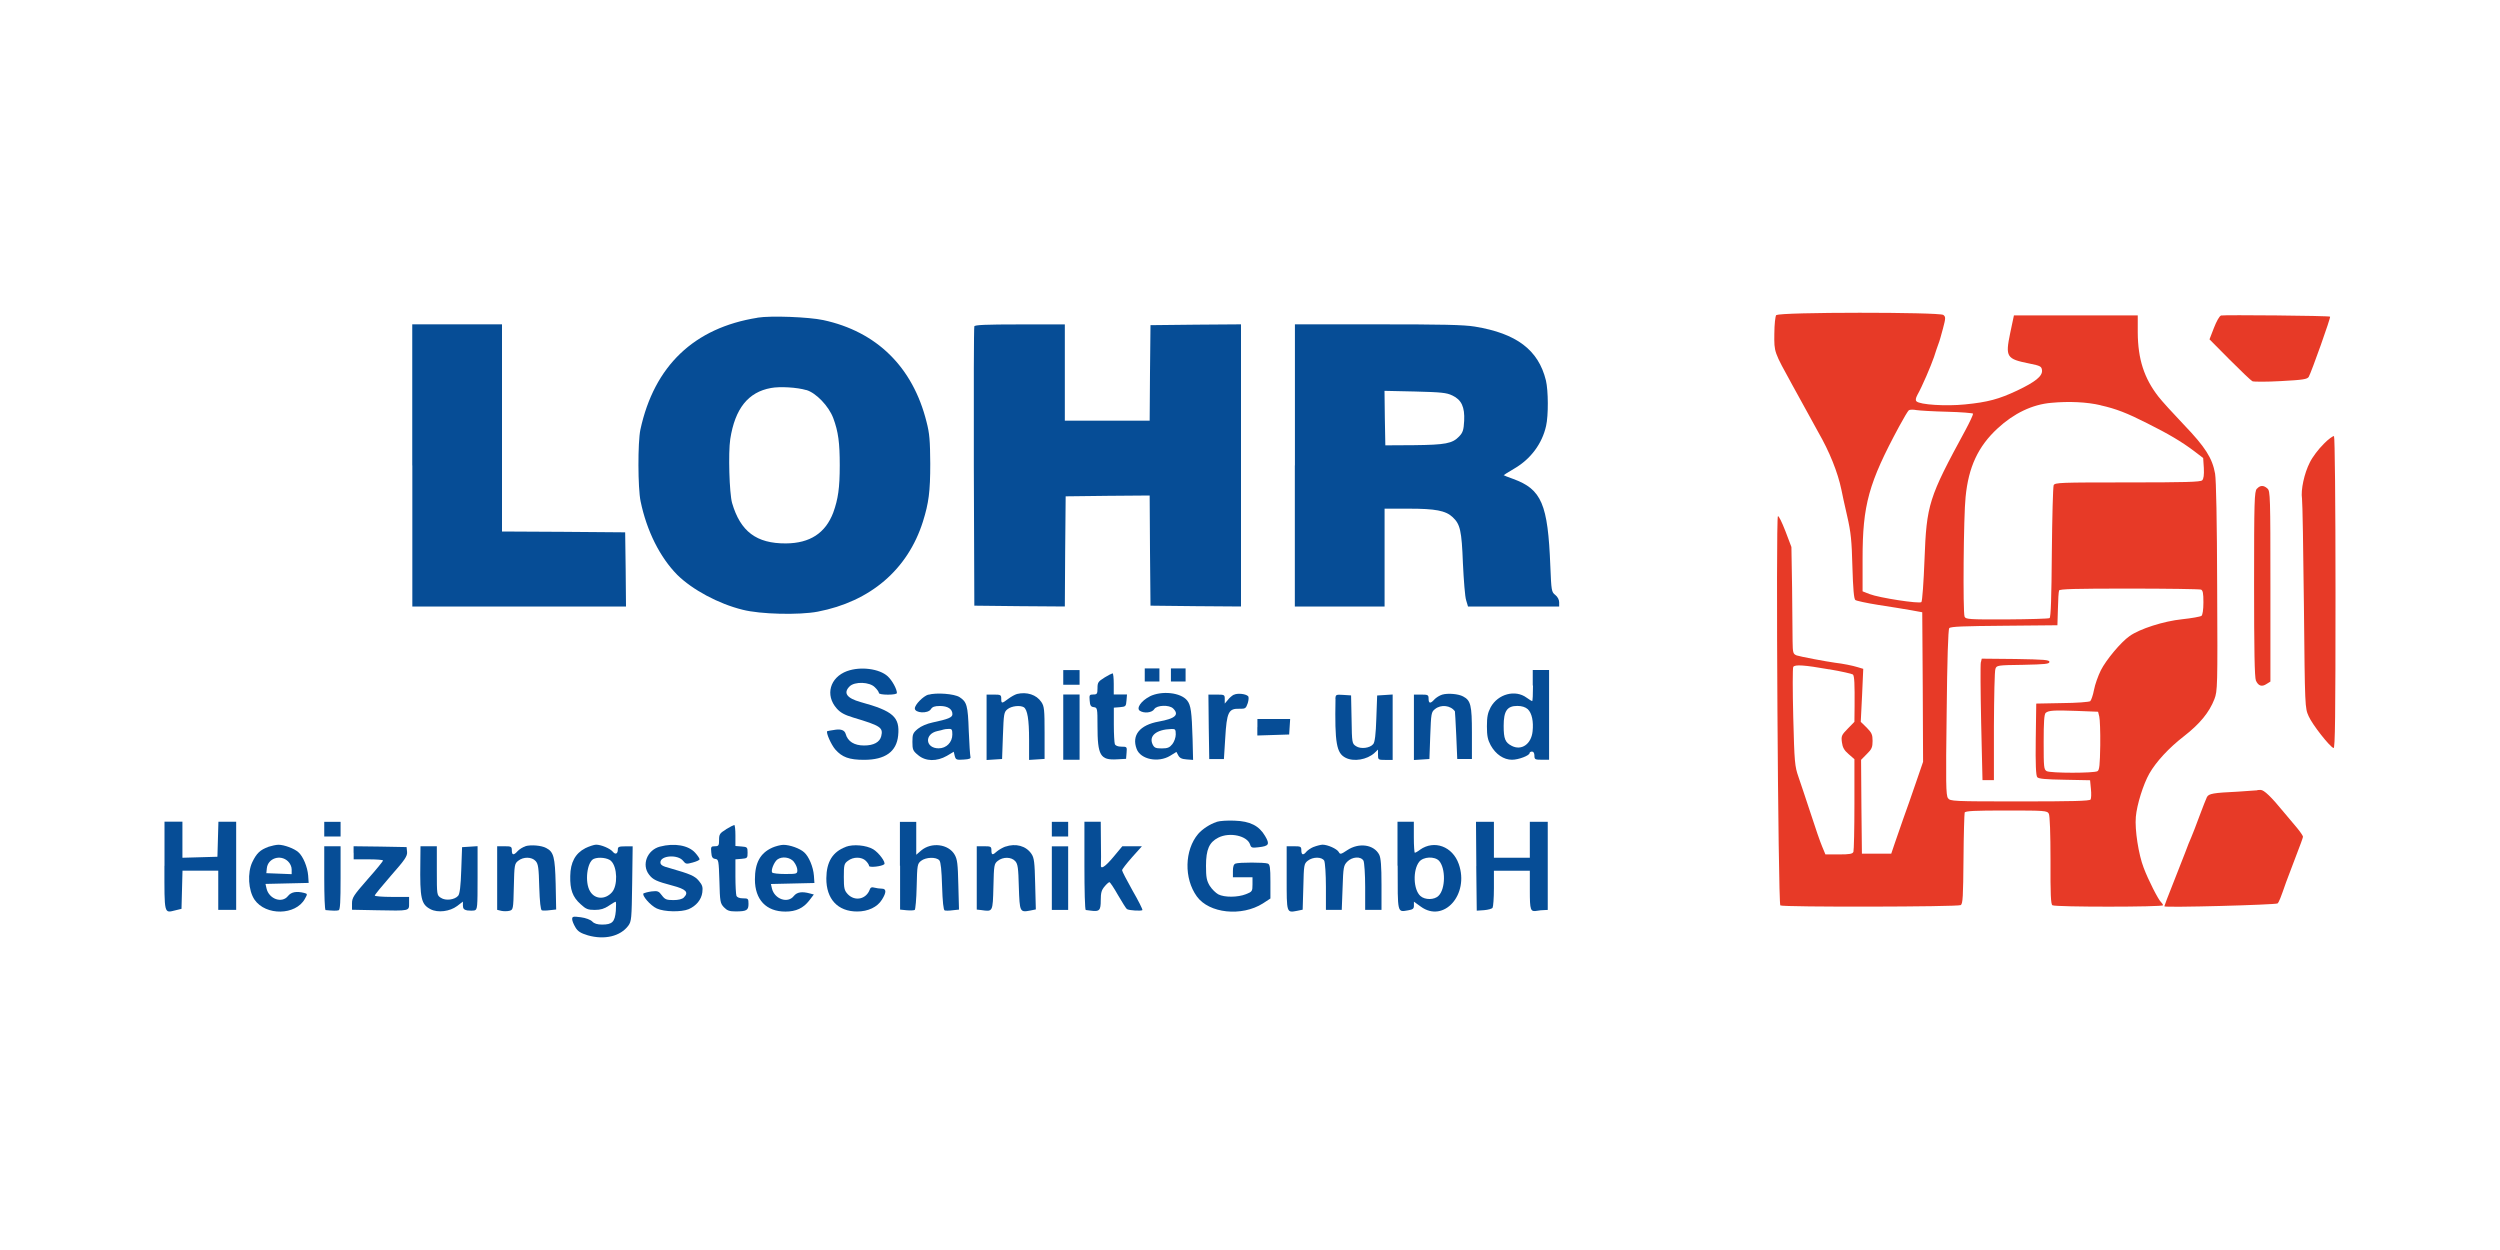 <svg viewBox="0 0 300 150" xmlns="http://www.w3.org/2000/svg" id="Ebene_1"><defs><style>.cls-1{fill:#e73a27;}.cls-2{fill:#064d96;}</style></defs><path d="M213.15,37.8c-.12.16-.22,1.12-.23,2.25-.02,2.25-.06,2.11,2.17,6.17.72,1.31,1.61,2.92,1.96,3.56s.86,1.57,1.12,2.04c1.37,2.37,2.37,4.87,2.8,6.95.08.43.39,1.86.69,3.15.45,1.96.55,2.96.63,6.11.08,2.66.18,3.82.35,3.97.12.1,1.37.37,2.76.59s3.15.49,3.9.63l1.37.25.06,8.98.04,8.97-.88,2.56c-.49,1.43-1.15,3.33-1.49,4.25-.31.92-.78,2.23-1.02,2.94l-.43,1.27h-3.52l-.06-5.64-.04-5.62.69-.7c.59-.57.69-.82.69-1.57s-.1-.98-.7-1.59l-.72-.7.16-3.19.14-3.17-.67-.2c-.57-.18-1.8-.43-2.7-.53-1.04-.14-4.23-.74-4.62-.88-.43-.18-.47-.29-.49-1.7,0-.84-.04-3.74-.06-6.42l-.08-4.89-.72-1.9c-.41-1.06-.8-1.86-.9-1.8-.27.16.02,46.53.29,46.71.33.22,21.3.18,21.65-.04.25-.16.29-1.02.33-5.52.02-2.94.1-5.44.14-5.58.08-.2,1.19-.25,4.99-.25,4.66,0,4.91.02,5.11.39.12.23.2,2.31.2,5.6-.02,4.09.04,5.27.23,5.38.35.23,13.27.22,13.27,0,0-.1-.12-.25-.23-.37-.31-.25-1.55-2.68-2.09-4.13-.61-1.57-1.08-4.56-.94-6.11.12-1.45.9-3.93,1.62-5.19.82-1.43,2.33-3.07,4.15-4.48,1.92-1.49,3.05-2.88,3.66-4.46.37-.98.39-1.43.33-13.45-.02-7.79-.12-12.86-.25-13.6-.33-1.86-1.17-3.19-3.76-5.89-1.29-1.35-2.66-2.86-3.05-3.37-1.7-2.19-2.45-4.48-2.47-7.67v-2.06h-14.86l-.45,2.13c-.59,2.86-.45,3.09,2.29,3.64,1.35.27,1.47.35,1.53.8.08.7-.76,1.39-2.99,2.45-2.17,1.02-3.5,1.39-6.26,1.66-2.25.23-5.4.04-5.81-.37-.14-.14-.1-.37.1-.76.57-1,1.62-3.46,2-4.56.18-.59.43-1.29.53-1.57.12-.27.35-1.12.55-1.86.33-1.25.33-1.39.04-1.62-.47-.35-19.67-.35-19.99.02ZM252.08,48.64c1.84.41,3.15.92,5.58,2.15,2.58,1.29,4.13,2.21,5.62,3.33l1.1.84.08,1.21c.04.82-.02,1.29-.2,1.47-.22.2-2.02.25-8.95.25-8.08,0-8.71.02-8.87.33-.08.2-.18,3.84-.22,8.08-.04,5.44-.12,7.77-.27,7.87-.12.08-2.43.14-5.15.16-4.54.02-4.93-.02-5.05-.33-.22-.53-.12-12.2.12-14.35.35-3.62,1.51-6.09,3.84-8.24,1.96-1.82,4.19-2.88,6.44-3.07,2.13-.2,4.27-.1,5.93.29ZM233.68,49.41c1.66.04,3.05.16,3.09.23.02.1-.39,1-.92,1.98-4.42,8.14-4.66,8.89-4.91,15.56-.1,2.68-.27,4.97-.37,5.07-.23.23-5.07-.51-6.22-.96l-.84-.33v-3.93c0-6.44.72-9.06,4.4-15.88.53-.98,1.04-1.84,1.15-1.92s.53-.1.9-.02c.37.06,2.06.16,3.72.2ZM264.1,70.74c.25.1.31.43.31,1.55,0,.9-.1,1.49-.23,1.61-.14.1-1.19.29-2.33.41-2.21.23-5.09,1.15-6.3,2.02-1.04.72-2.82,2.86-3.45,4.11-.33.67-.7,1.7-.82,2.35-.12.63-.33,1.23-.45,1.35-.14.1-1.64.22-3.37.23l-3.11.06-.06,4.29c-.04,2.94.02,4.37.18,4.54.16.2,1,.27,3.29.31l3.05.06.1,1.04c.06.57.04,1.14-.04,1.27-.1.18-2.19.23-8.48.23-8.1,0-8.36-.02-8.63-.39-.25-.33-.27-1.8-.16-10.28.06-6.26.18-9.98.31-10.12.16-.2,1.8-.25,6.6-.29l6.38-.06.06-1.96c.02-1.08.08-2.07.14-2.21.06-.18,1.92-.23,8.4-.23,4.56,0,8.44.06,8.61.12ZM219.47,80.31c1.49.25,2.78.55,2.88.63.18.18.22,1.15.2,3.8l-.02,1.88-.8.82c-.74.76-.8.88-.7,1.64.08.61.27.96.8,1.41l.7.61v5.4c0,2.98-.06,5.54-.12,5.72-.1.25-.45.31-1.74.31h-1.62l-.39-.94c-.22-.51-.84-2.29-1.37-3.95-.55-1.66-1.21-3.66-1.47-4.4-.45-1.29-.49-1.74-.63-7.18-.08-3.21-.08-5.91,0-6.03.2-.31,1.33-.23,4.29.29ZM251.91,85.97c.08.29.14,1.86.12,3.46-.04,2.37-.1,2.98-.33,3.11-.39.25-5.6.25-6.09,0-.35-.2-.37-.45-.37-3.5,0-2.41.06-3.35.25-3.5.35-.29.98-.33,3.74-.23l2.54.1.14.57Z" class="cls-1"></path><path d="M237.7,79.47c-.06.25-.04,3.52.04,7.3l.16,6.85h1.37v-6.46c.02-3.56.08-6.66.18-6.89.14-.43.23-.45,3.31-.49,2.66-.06,3.17-.1,3.17-.35s-.61-.29-4.05-.35l-4.07-.04-.1.43Z" class="cls-1"></path><path d="M266.53,37.86c-.2.06-.55.69-.86,1.49l-.53,1.37,2.43,2.45c1.33,1.33,2.56,2.51,2.72,2.58s1.7.08,3.43-.02c2.64-.14,3.15-.22,3.33-.51.33-.59,2.66-7.13,2.56-7.22-.1-.12-12.72-.23-13.08-.14Z" class="cls-1"></path><path d="M90.9,38.13c-7.61,1.21-12.39,5.77-14.05,13.41-.33,1.53-.31,7.05.02,8.61.74,3.58,2.33,6.73,4.4,8.83,1.8,1.78,4.95,3.48,7.85,4.19,2.13.55,6.79.65,9,.23,6.32-1.21,10.81-5.05,12.63-10.81.7-2.23.88-3.6.88-6.95-.02-2.76-.08-3.62-.45-5.03-1.64-6.56-5.97-10.82-12.39-12.2-1.72-.37-6.26-.55-7.89-.29ZM96.76,46.8c1.17.35,2.68,1.92,3.23,3.37.61,1.64.78,2.96.78,5.68s-.2,4.05-.78,5.66c-.94,2.47-2.8,3.68-5.68,3.7-3.54.02-5.46-1.43-6.46-4.85-.33-1.17-.47-6.03-.22-7.67.57-3.66,2.15-5.64,4.89-6.13,1.06-.2,3.13-.08,4.23.25Z" class="cls-2"></path><path d="M49.48,55.85v16.93h25.64l-.04-4.46-.06-4.44-7.38-.06-7.4-.04v-24.86h-10.77v16.93Z" class="cls-2"></path><path d="M116.92,39.15c-.06.14-.08,7.73-.06,16.89l.06,16.64,5.42.06,5.44.04.04-6.6.06-6.62,5.03-.06,5.05-.04.04,6.6.06,6.62,5.44.06,5.42.04v-33.86l-5.42.04-5.44.06-.06,5.72-.04,5.74h-10.18v-11.55h-5.38c-4.13,0-5.42.06-5.48.23Z" class="cls-2"></path><path d="M155.38,55.85v16.93h10.77v-11.74h2.9c3.19,0,4.44.23,5.27,1.02.9.84,1.08,1.59,1.23,5.54.1,2.04.25,4.05.39,4.44l.22.74h10.94v-.51c0-.31-.2-.67-.47-.88-.45-.35-.47-.51-.59-3.45-.29-7.46-1.04-9.22-4.46-10.47-.63-.22-1.14-.43-1.14-.45s.59-.39,1.29-.8c1.96-1.14,3.33-2.99,3.8-5.11.29-1.25.27-4.25-.02-5.46-.9-3.66-3.52-5.64-8.53-6.46-1.33-.22-3.99-.27-11.65-.27h-9.94v16.93ZM174.27,47.45c1.12.53,1.51,1.39,1.43,3.05-.06,1.12-.16,1.41-.61,1.88-.8.84-1.64,1-5.42,1.04l-3.43.02-.06-3.27-.04-3.27,3.66.08c3.11.08,3.8.14,4.46.47Z" class="cls-2"></path><path d="M278.84,53.28c-.59.57-1.35,1.57-1.66,2.21-.67,1.31-1.1,3.29-.94,4.35.06.39.16,6.19.23,12.9.12,12.2.12,12.21.57,13.21.45,1.02,2.53,3.66,2.99,3.82.18.06.23-3.76.23-18.64,0-10.79-.08-18.73-.18-18.79s-.67.35-1.25.94Z" class="cls-1"></path><path d="M270.82,58.65c-.29.33-.33,1.41-.33,11.45,0,7.85.06,11.22.22,11.57.29.65.72.78,1.27.41l.47-.29v-11.43c0-10.81-.02-11.43-.35-11.73-.47-.43-.88-.41-1.27.02Z" class="cls-1"></path><path d="M101.65,80.53c-2.06.76-2.66,2.88-1.25,4.48.45.51.94.78,2,1.1,3.27.98,3.6,1.19,3.35,2.23-.18.72-.9,1.12-2.06,1.12s-1.96-.47-2.21-1.39q-.18-.63-1.17-.51c-.55.08-1.02.16-1.04.18-.18.16.47,1.62.96,2.19.82.94,1.68,1.25,3.46,1.25,2.53,0,3.9-.98,4.09-2.92.22-2.21-.59-2.94-4.5-4.01-1.68-.47-2.11-1.1-1.33-1.88.61-.61,2.41-.55,3.03.1.27.25.49.57.49.69s.45.2,1.08.2,1.08-.08,1.08-.2c0-.47-.57-1.51-1.1-2-1-.92-3.27-1.21-4.87-.63Z" class="cls-2"></path><path d="M137.37,81v.78h1.76v-1.57h-1.76v.78Z" class="cls-2"></path><path d="M140.51,81v.78h1.76v-1.57h-1.76v.78Z" class="cls-2"></path><path d="M127.59,81.29v.88h1.96v-1.76h-1.96v.88Z" class="cls-2"></path><path d="M183.96,82.27c0,1.02-.04,1.86-.1,1.86s-.35-.18-.67-.41c-1.35-1-3.43-.45-4.31,1.15-.35.67-.45,1.14-.45,2.29s.1,1.61.45,2.27c.61,1.1,1.57,1.74,2.56,1.74.8,0,2.11-.51,2.11-.8,0-.1.14-.18.29-.18.18,0,.29.18.29.49,0,.45.08.49.88.49h.88v-10.77h-1.96v1.86ZM183.34,85.11c.49.47.7,1.47.57,2.66-.16,1.53-1.33,2.33-2.49,1.74-.8-.41-.98-.84-.98-2.41,0-1.78.41-2.39,1.64-2.39.55,0,.96.14,1.25.39Z" class="cls-2"></path><path d="M132.54,81.31c-.76.47-.84.59-.84,1.27s-.06.76-.51.76-.49.06-.43.72c.04.61.14.76.51.8.41.06.43.14.43,2.25,0,3.56.33,4.13,2.35,4.01l1.08-.06.06-.74c.06-.7.04-.72-.61-.72-.45,0-.72-.12-.8-.31-.06-.18-.12-1.21-.12-2.33v-2.04l.74-.06c.69-.06.72-.1.78-.8l.06-.72h-1.59v-1.27c0-.7-.06-1.27-.14-1.27-.1.02-.53.23-.98.51Z" class="cls-2"></path><path d="M111.4,83.35c-.63.2-1.62,1.21-1.62,1.66,0,.57,1.57.65,1.92.1.18-.29.45-.39,1.1-.39.94,0,1.49.37,1.49.98,0,.39-.47.59-2.39,1-.67.14-1.39.45-1.76.76-.59.49-.65.65-.65,1.57s.06,1.08.69,1.59c.9.76,2.23.78,3.45.08l.82-.49.12.51c.12.45.22.49,1.06.43.7-.04.9-.12.82-.35-.04-.16-.14-1.57-.2-3.13-.1-3.01-.23-3.45-1.1-4.01-.63-.41-2.8-.57-3.74-.29ZM114.28,88.14c0,.94-.72,1.66-1.64,1.66-1.61,0-1.74-1.72-.16-2.07.29-.06.63-.14.72-.18.12-.04.39-.08.65-.08.37-.02.43.08.43.67Z" class="cls-2"></path><path d="M122.01,83.29c-.22.06-.67.31-1.02.57-.78.59-.84.59-.84-.02,0-.45-.08-.49-.88-.49h-.88v7.85l.94-.06.92-.06.1-2.8c.1-2.66.12-2.84.57-3.19.47-.37,1.49-.49,1.94-.22.43.29.63,1.45.63,3.91v2.41l.94-.06.92-.06v-3.13c0-2.78-.04-3.19-.39-3.7-.59-.88-1.74-1.25-2.94-.96Z" class="cls-2"></path><path d="M137.96,83.58c-1.04.53-1.64,1.43-1.17,1.72.51.33,1.45.23,1.72-.2.29-.49,1.8-.55,2.27-.08.76.76.25,1.21-1.74,1.57-2.27.41-3.27,1.64-2.64,3.29.47,1.25,2.58,1.68,4.01.82l.76-.47.22.41c.16.31.41.45,1,.49l.78.06-.06-2.51c-.1-3.27-.2-4.05-.65-4.62-.76-.96-3.05-1.21-4.5-.49ZM141.09,88.13c0,.37-.18.88-.41,1.17-.33.41-.57.51-1.27.51-.74,0-.9-.08-1.1-.49-.47-1.02.45-1.78,2.25-1.84.47-.02.53.04.53.65Z" class="cls-2"></path><path d="M148.04,83.37c-.22.12-.55.41-.72.65l-.35.41v-.55c0-.51-.04-.53-.98-.53h-.98l.04,3.86.06,3.88h1.76l.16-2.54c.18-3.07.39-3.54,1.68-3.5.74.02.8-.04,1.02-.67.12-.39.14-.74.04-.84-.29-.29-1.31-.39-1.72-.16Z" class="cls-2"></path><path d="M173.08,83.35c-.33.1-.76.37-.96.59-.47.53-.69.49-.69-.1,0-.45-.08-.49-.88-.49h-.88v7.85l.94-.06.92-.06.1-2.8c.1-2.66.12-2.84.57-3.19.72-.59,1.88-.45,2.39.27.02.02.08,1.31.16,2.88l.12,2.84h1.76v-3.13c0-3.33-.14-3.9-1.06-4.38-.57-.31-1.82-.41-2.49-.22Z" class="cls-2"></path><path d="M127.59,87.26v3.91h1.96v-7.83h-1.96v3.91Z" class="cls-2"></path><path d="M160.26,83.88c-.1,5.3.12,6.5,1.21,7.05.98.51,2.58.23,3.46-.57l.43-.41v.61c0,.61.02.63.88.63h.88v-7.85l-.92.06-.94.06-.1,2.76c-.06,1.9-.18,2.86-.37,3.07-.39.49-1.51.63-2.07.25-.47-.31-.49-.37-.53-3.21l-.06-2.88-.92-.06c-.9-.06-.94-.04-.96.49Z" class="cls-2"></path><path d="M150.88,87.26v1l1.92-.06,1.9-.06.06-.94.06-.92h-3.93v.98Z" class="cls-2"></path><path d="M270.82,94.84s-1.06.08-2.29.16c-2.92.14-3.48.23-3.7.65-.1.18-.49,1.21-.9,2.29-.39,1.08-.84,2.21-.98,2.54-.14.31-.49,1.15-.74,1.86-.27.7-.94,2.41-1.49,3.8-.55,1.37-1,2.56-1,2.62,0,.18,13.39-.18,13.59-.35.18-.18.37-.67,1.02-2.54.18-.49.7-1.88,1.17-3.09s.86-2.27.86-2.37-.31-.57-.7-1.04c-.39-.45-1.08-1.27-1.53-1.82-1.62-1.98-2.45-2.76-2.86-2.76-.22,0-.43.02-.45.06Z" class="cls-1"></path><path d="M145.99,98.64c-.76.23-1.7.84-2.21,1.43-1.64,1.94-1.72,5.34-.16,7.5,1.47,2.04,5.38,2.45,7.93.84l.9-.59v-2.04c0-1.66-.06-2.06-.31-2.15-.39-.16-3.48-.16-3.88,0-.22.08-.31.37-.31.88v.76h2.35v.86c0,.82-.04.88-.78,1.17-.98.39-2.58.41-3.33.02-.29-.16-.76-.61-1.02-1.02-.37-.63-.45-1-.45-2.41,0-1.96.39-2.82,1.47-3.37,1.37-.7,3.48-.23,3.82.82.12.39.23.43,1.02.33,1.25-.14,1.37-.35.78-1.35-.72-1.23-1.8-1.78-3.66-1.84-.8-.04-1.78.02-2.15.14Z" class="cls-2"></path><path d="M19.73,103.9c0,5.89-.06,5.68,1.31,5.34l.74-.18.06-2.29.06-2.29h4.29v4.7h2.15v-10.57h-2.13l-.06,2.09-.06,2.11-2.09.06-2.11.06v-4.33h-2.15v5.29Z" class="cls-2"></path><path d="M38.91,99.5v.88h1.96v-1.76h-1.96v.88Z" class="cls-2"></path><path d="M108.01,103.88v5.27l.78.08c.45.04.88.02.98-.04.08-.06.2-1.31.23-2.8.06-2.58.08-2.74.53-3.09.57-.45,1.82-.49,2.19-.06.18.22.27,1.19.33,3.11.06,1.84.16,2.84.31,2.9.12.04.55.04.96-.02l.76-.08-.08-2.98c-.06-2.53-.12-3.05-.45-3.62-.74-1.27-2.78-1.53-4.01-.49l-.59.51v-3.95h-1.96v5.27Z" class="cls-2"></path><path d="M126.22,99.5v.88h1.96v-1.76h-1.96v.88Z" class="cls-2"></path><path d="M130.13,103.9c0,2.9.06,5.29.16,5.3.08,0,.35.04.63.08,1.02.14,1.17-.04,1.17-1.25,0-.9.1-1.23.45-1.64.23-.29.51-.53.59-.53s.55.7,1.04,1.57c.51.88.98,1.62,1.06,1.66.27.18,1.76.25,1.86.12.04-.08-.49-1.14-1.19-2.35-.69-1.23-1.25-2.31-1.25-2.43s.53-.8,1.19-1.55l1.19-1.33h-2.35l-1.04,1.25c-1.06,1.27-1.61,1.61-1.53.94.02-.18.02-1.41,0-2.74l-.02-2.39h-1.96v5.29Z" class="cls-2"></path><path d="M167.72,103.88c0,5.81-.06,5.58,1.25,5.36.59-.1.7-.2.7-.57v-.47l.82.59c2.76,2.02,5.85-1.45,4.56-5.11-.74-2.11-2.94-2.92-4.64-1.72-.27.22-.57.37-.63.37s-.12-.84-.12-1.86v-1.86h-1.96v5.27ZM172.69,103.3c.8.9.78,3.37-.06,4.19-.49.51-1.64.53-2.19.02-.84-.76-.92-3.09-.14-4.09.49-.63,1.86-.69,2.39-.12Z" class="cls-2"></path><path d="M177.15,103.94l.06,5.34.88-.06c.47-.04.94-.16,1.02-.29s.16-1.17.16-2.35v-2.09h4.31v2.33c0,2.45.06,2.62.9,2.47.22-.04.57-.08.82-.08l.43-.02v-10.57h-2.15v4.31h-4.31v-4.31h-2.15l.04,5.32Z" class="cls-2"></path><path d="M87.13,99.52c-.76.47-.84.59-.84,1.27s-.06.76-.51.76-.49.06-.43.72c.04.59.16.76.49.8.39.06.41.18.49,2.68.06,2.45.1,2.64.53,3.11.39.41.67.51,1.41.51,1.33,0,1.55-.14,1.55-.9,0-.63-.04-.67-.67-.67-.43,0-.7-.12-.78-.31-.06-.18-.12-1.21-.12-2.33v-2.04l.74-.06c.69-.06.72-.1.72-.74s-.04-.69-.72-.74l-.74-.06v-1.27c0-.69-.06-1.25-.14-1.25-.1.02-.53.23-.98.51Z" class="cls-2"></path><path d="M32.2,101.63c-.98.35-1.41.76-1.92,1.82-.61,1.27-.49,3.41.27,4.52,1.35,1.94,4.93,1.88,6.03-.1.33-.59.33-.61-.08-.72-.92-.23-1.55-.12-1.94.37-.72.92-2.29.37-2.58-.92l-.12-.53,2.58-.06,2.6-.06-.06-.88c-.08-1.04-.61-2.31-1.17-2.8-.49-.45-1.72-.9-2.39-.9-.27,0-.82.12-1.23.25ZM34.55,103.35c.27.25.45.65.45.98v.57l-1.51-.06-1.53-.06.06-.59c.12-1.19,1.62-1.7,2.53-.84Z" class="cls-2"></path><path d="M63.07,101.55c-.33.1-.76.37-.96.59-.47.53-.69.49-.69-.1,0-.45-.08-.49-.88-.49h-.88v7.63l.49.12c.27.06.7.06.96,0,.47-.12.49-.14.55-2.88.06-2.62.08-2.78.53-3.13.61-.49,1.62-.49,2.09.04.31.35.37.8.43,3.11.06,1.8.16,2.74.31,2.8.12.04.55.04.98-.02l.74-.08-.06-3.07c-.08-3.23-.23-3.84-1.14-4.31-.57-.31-1.82-.41-2.49-.22Z" class="cls-2"></path><path d="M70.23,101.79c-1.19.61-1.78,1.7-1.8,3.33-.04,1.64.29,2.53,1.23,3.37.65.61.9.7,1.72.7.69,0,1.14-.14,1.66-.49.39-.27.76-.49.84-.49.06,0,.06.49.02,1.1-.12,1.33-.43,1.64-1.66,1.64-.55,0-.94-.12-1.17-.37-.22-.22-.78-.43-1.37-.51-.92-.12-1.04-.1-1.04.23,0,.2.18.63.39.98.29.49.63.7,1.49.96,2,.57,3.9.12,4.85-1.15.39-.53.41-.84.47-5.05l.06-4.48h-.88c-.76,0-.9.06-.9.37,0,.53-.29.67-.61.27-.33-.39-1.39-.84-2-.84-.23,0-.84.2-1.31.43ZM73.33,103.32c.76.72.82,2.96.1,3.76-.8.9-2.04.86-2.62-.12-.67-1.08-.37-3.56.45-3.9.61-.25,1.66-.12,2.07.25Z" class="cls-2"></path><path d="M79.2,101.59c-1.55.41-2.23,2.19-1.31,3.37.47.61.88.8,2.8,1.31,1.64.43,2,.8,1.37,1.43-.2.2-.65.31-1.25.31-.84,0-1.02-.08-1.39-.57-.37-.51-.51-.55-1.23-.47-.43.06-.86.18-.96.23-.25.23.82,1.47,1.59,1.82.88.41,2.94.45,3.82.08.9-.39,1.53-1.14,1.64-2.02.08-.63,0-.88-.41-1.37-.51-.61-1.02-.82-3.48-1.53-.9-.23-1.14-.39-1.14-.7,0-.84,2.13-.98,2.74-.16.29.37.39.39,1.14.18.45-.12.82-.29.82-.39s-.23-.45-.53-.78c-.8-.9-2.51-1.19-4.21-.74Z" class="cls-2"></path><path d="M92.65,101.73c-1.43.65-2.06,1.82-2.06,3.8,0,2.43,1.35,3.86,3.66,3.86,1.27,0,2.15-.41,2.86-1.33l.55-.72-.45-.12c-.96-.27-1.57-.18-1.96.31-.72.92-2.31.37-2.62-.92l-.12-.53,2.6-.06,2.62-.06-.06-.88c-.08-1.06-.61-2.31-1.17-2.8-.51-.47-1.72-.9-2.49-.9-.31,0-.94.16-1.37.35ZM95.27,103.43c.23.29.41.72.41.98,0,.45-.06.47-1.45.47-.8,0-1.51-.08-1.57-.18-.18-.25.23-1.25.61-1.55.57-.43,1.55-.29,2,.27Z" class="cls-2"></path><path d="M101.49,101.63c-1.57.59-2.31,1.78-2.33,3.76-.02,2.49,1.37,3.99,3.7,3.99,1.31,0,2.43-.53,2.98-1.43.55-.88.53-1.31-.02-1.31-.25,0-.65-.06-.88-.12-.33-.1-.49-.02-.57.23-.43,1.17-1.78,1.45-2.64.55-.41-.45-.47-.69-.47-2.06,0-1.45.04-1.61.49-1.94.65-.51,1.66-.49,2.15,0,.22.22.39.49.39.61,0,.23,1.55.06,1.82-.2.22-.22-.67-1.41-1.33-1.8-.84-.49-2.39-.63-3.29-.29Z" class="cls-2"></path><path d="M120.64,101.59c-.31.12-.76.37-1,.57-.53.49-.67.47-.67-.12,0-.45-.08-.49-.88-.49h-.88v7.6l.55.06c1.39.2,1.37.25,1.45-2.8.06-2.6.08-2.76.53-3.11.61-.49,1.62-.49,2.09.04.31.35.37.8.43,3.11.1,2.99.12,3.05,1.35,2.82l.69-.14-.08-3.05c-.06-2.62-.12-3.13-.45-3.62-.65-.96-1.88-1.29-3.13-.86Z" class="cls-2"></path><path d="M157.63,101.63c-.33.14-.7.39-.86.57-.37.47-.61.41-.61-.16,0-.45-.08-.49-.88-.49h-.88v3.82c0,4.23-.02,4.17,1.25,3.93l.67-.14.08-2.74c.06-2.62.08-2.78.53-3.13.61-.49,1.7-.49,1.98,0,.1.22.2,1.62.2,3.13v2.76h1.9l.1-2.64c.08-2.45.12-2.68.55-3.13.59-.61,1.64-.69,1.96-.12.1.22.2,1.62.2,3.13v2.76h1.96v-3.03c0-2.25-.08-3.19-.27-3.58-.63-1.23-2.43-1.49-3.84-.55-.76.51-.86.53-1.02.22-.23-.39-1.33-.88-1.96-.88-.25.02-.72.14-1.04.27Z" class="cls-2"></path><path d="M38.91,105.37c0,2.09.06,3.82.16,3.84.82.08,1.35.1,1.57.02.18-.06.23-1.02.23-3.88v-3.8h-1.96v3.82Z" class="cls-2"></path><path d="M42.44,102.34v.78h1.76c.98,0,1.76.06,1.76.14,0,.1-.84,1.12-1.86,2.27-1.66,1.9-1.86,2.19-1.86,2.88v.76l2.99.06c3.97.08,3.86.1,3.86-.84v-.76h-2.06c-1.14,0-2.06-.08-2.06-.16,0-.1.88-1.17,1.96-2.41,1.66-1.88,1.96-2.33,1.92-2.82l-.06-.59-3.17-.06-3.19-.04v.78Z" class="cls-2"></path><path d="M50.44,103.55c-.06,4.29.1,4.97,1.23,5.56.88.45,2.31.27,3.19-.39l.69-.53v.47c0,.37.12.51.51.59.27.04.69.04.88,0,.35-.1.37-.33.37-3.91v-3.8l-.92.06-.94.06-.1,2.76c-.06,1.9-.18,2.86-.37,3.07-.41.49-1.51.63-2.07.25-.49-.31-.49-.35-.49-3.25v-2.94h-1.96l-.02,2Z" class="cls-2"></path><path d="M126.22,105.37v3.82h1.96v-7.63h-1.96v3.82Z" class="cls-2"></path></svg>